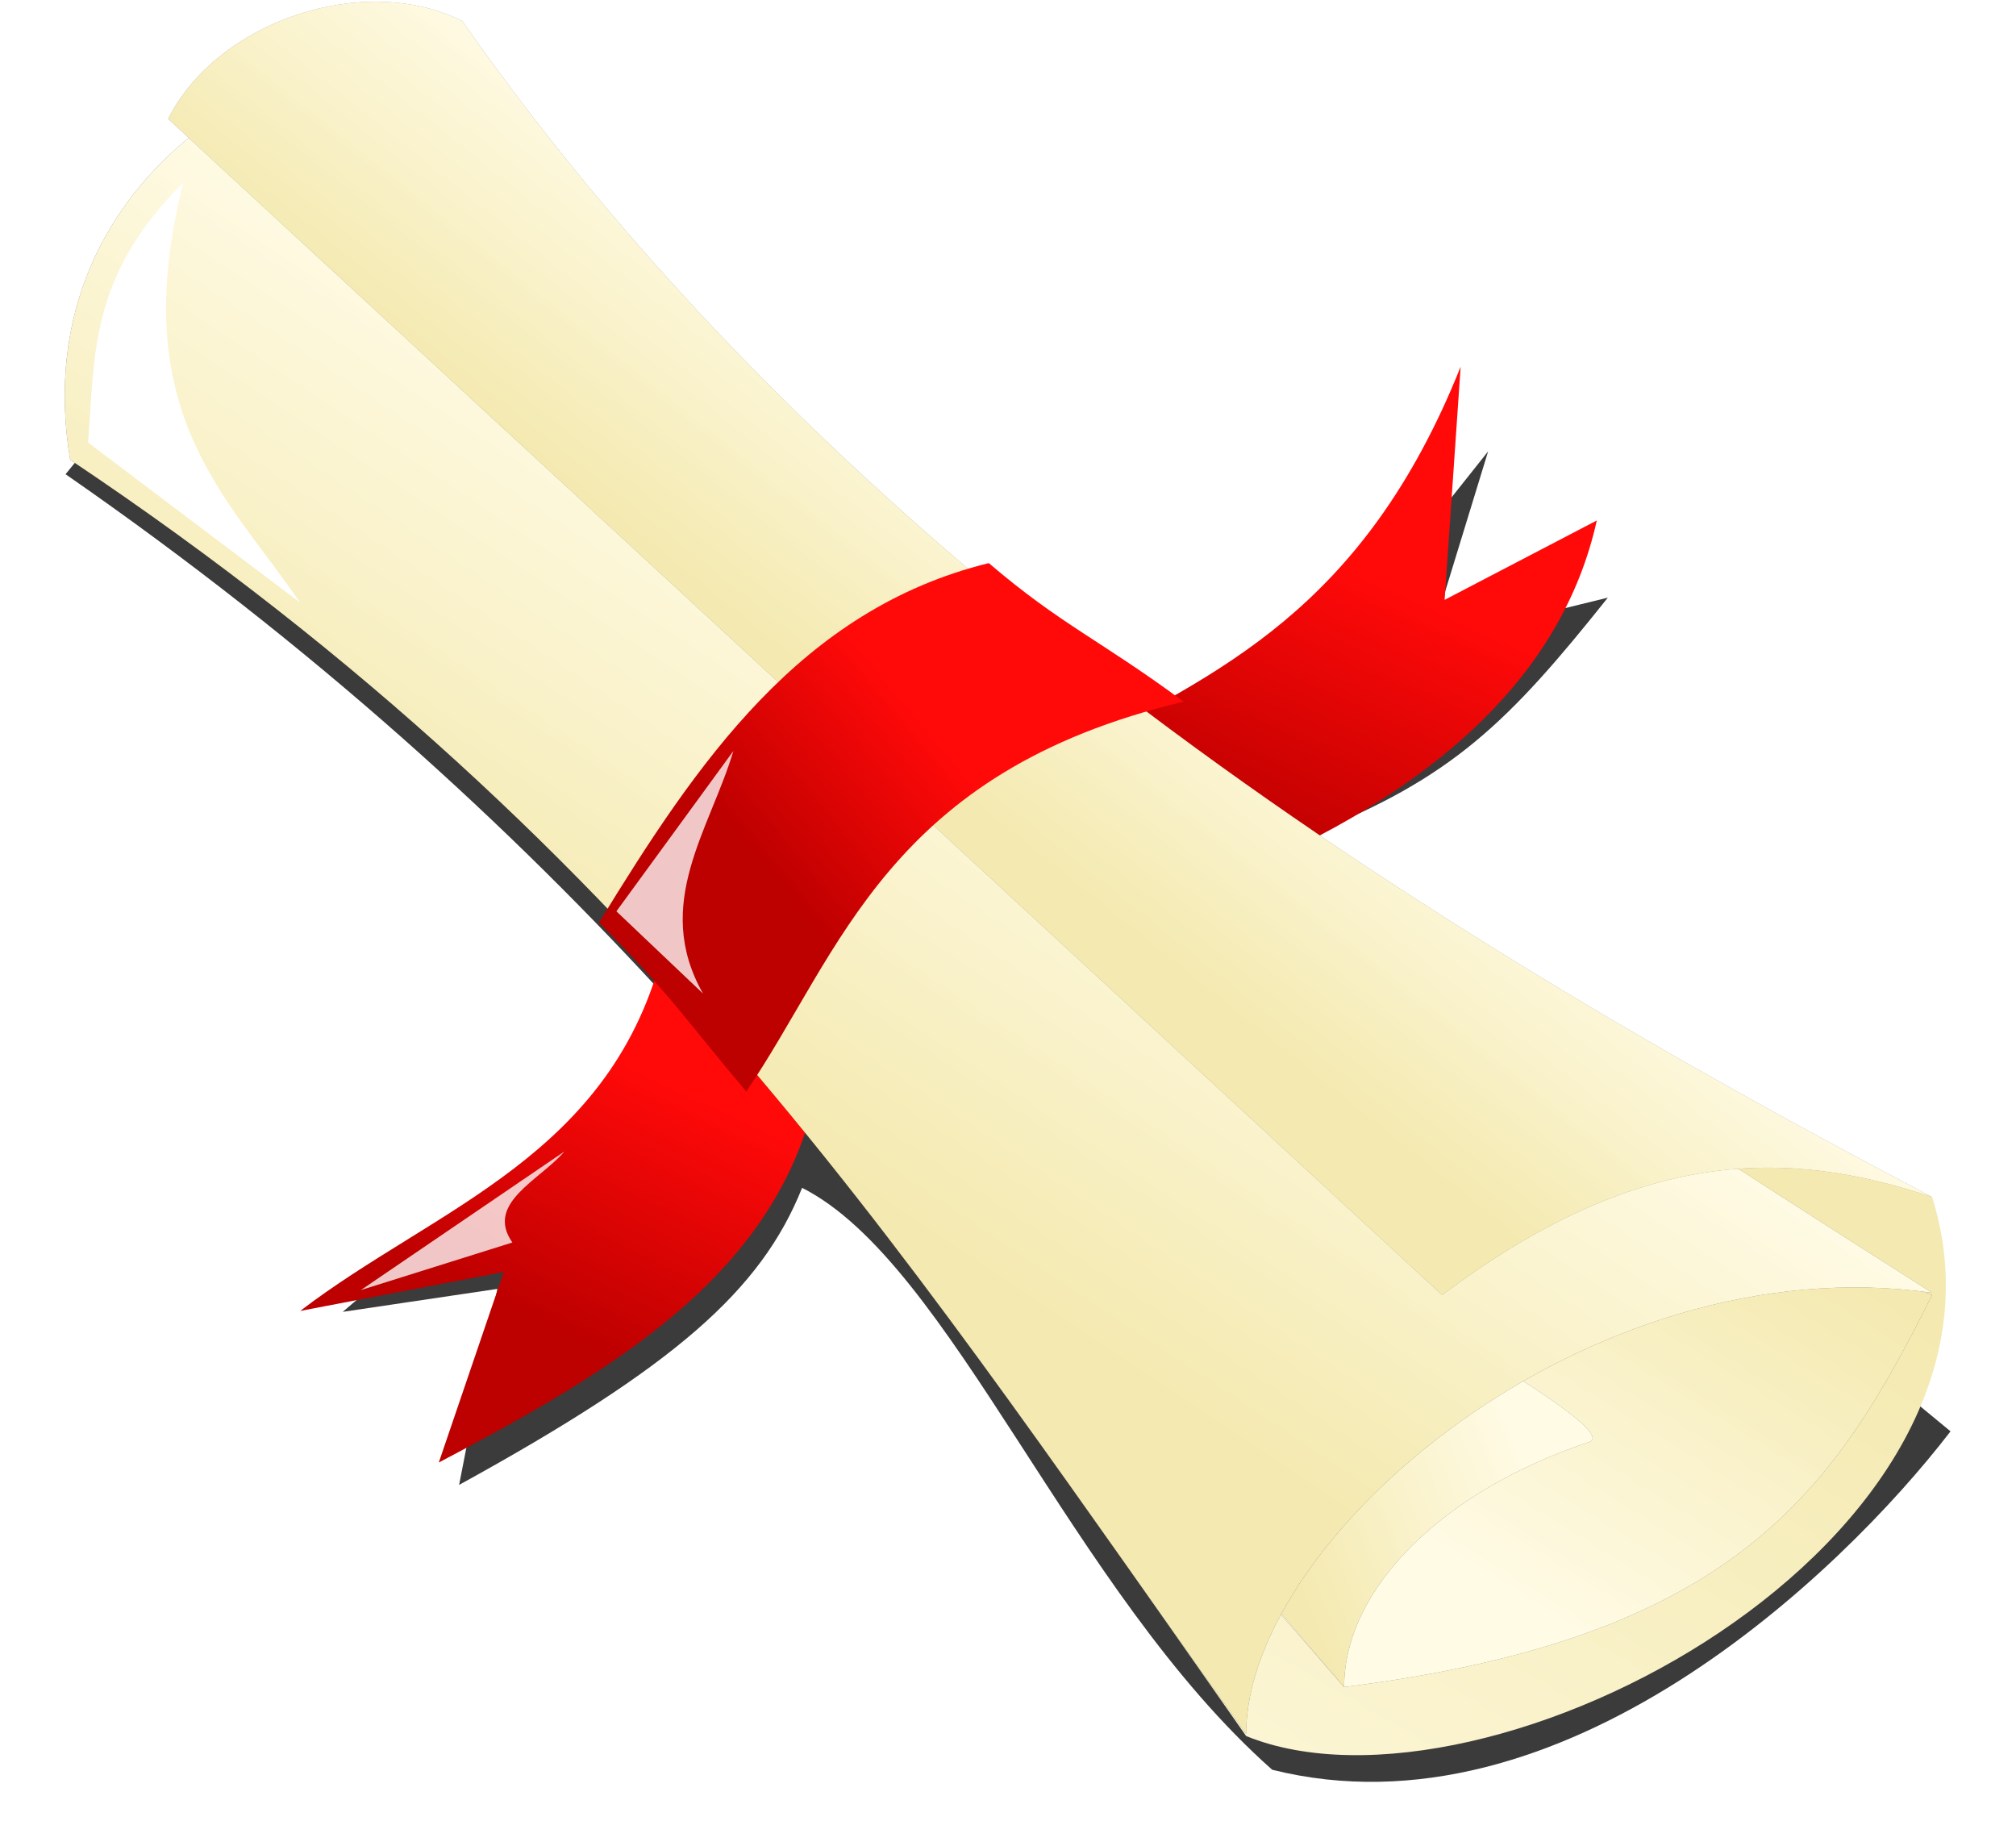 <?xml version="1.0" encoding="UTF-8" standalone="no"?>
<svg
   viewBox="0 0 400 366.164"
   version="1.1"
   id="svg758"
   sodipodi:docname="documento-rollo-lazo.svg"
   width="400"
   height="366.164"
   inkscape:version="1.2.1 (9c6d41e410, 2022-07-14)"
   inkscape:export-filename="documento-rollo-lazo.png"
   inkscape:export-xdpi="96"
   inkscape:export-ydpi="96"
   xmlns:inkscape="http://www.inkscape.org/namespaces/inkscape"
   xmlns:sodipodi="http://sodipodi.sourceforge.net/DTD/sodipodi-0.dtd"
   xmlns:xlink="http://www.w3.org/1999/xlink"
   xmlns="http://www.w3.org/2000/svg"
   xmlns:svg="http://www.w3.org/2000/svg">
  <sodipodi:namedview
     id="namedview760"
     pagecolor="#ffffff"
     bordercolor="#666666"
     borderopacity="1.0"
     inkscape:showpageshadow="2"
     inkscape:pageopacity="0.0"
     inkscape:pagecheckerboard="0"
     inkscape:deskcolor="#d1d1d1"
     showgrid="false"
     inkscape:zoom="0.94"
     inkscape:cx="165.95745"
     inkscape:cy="114.89362"
     inkscape:window-width="1366"
     inkscape:window-height="705"
     inkscape:window-x="-8"
     inkscape:window-y="-8"
     inkscape:window-maximized="1"
     inkscape:current-layer="svg758" />
  <defs
     id="defs722">
    <filter
       id="o"
       x="-0.035"
       y="-0.039"
       width="1.07"
       height="1.079">
      <feGaussianBlur
         stdDeviation=".557"
         id="feGaussianBlur691" />
    </filter>
    <filter
       id="b"
       x="0"
       y="0"
       width="1"
       height="1" />
    <filter
       id="n"
       x="-0.231"
       y="-0.112"
       width="1.463"
       height="1.223">
      <feGaussianBlur
         stdDeviation=".23"
         id="feGaussianBlur695" />
    </filter>
    <filter
       id="m"
       x="-0.133"
       y="-0.195"
       width="1.266"
       height="1.39">
      <feGaussianBlur
         stdDeviation=".23"
         id="feGaussianBlur698" />
    </filter>
    <filter
       id="l"
       x="-0.244"
       y="-0.123"
       width="1.488"
       height="1.246">
      <feGaussianBlur
         stdDeviation=".44"
         id="feGaussianBlur701" />
    </filter>
    <linearGradient
       id="c">
      <stop
         stop-color="#bd0000"
         offset="0"
         id="stop704" />
      <stop
         stop-color="#ff0909"
         offset="1"
         id="stop706" />
    </linearGradient>
    <linearGradient
       id="a">
      <stop
         stop-color="#f4e9b0"
         offset="0"
         id="stop709" />
      <stop
         stop-color="#fffbe5"
         offset="1"
         id="stop711" />
    </linearGradient>
    <linearGradient
       id="k"
       x1="23"
       x2="27"
       y1="1026.9"
       y2="1021.9"
       gradientUnits="userSpaceOnUse"
       xlink:href="#a" />
    <linearGradient
       id="j"
       x1="19"
       x2="25"
       y1="1033.9"
       y2="1024.9"
       gradientUnits="userSpaceOnUse"
       xlink:href="#a" />
    <linearGradient
       id="i"
       x1="40"
       x2="29"
       y1="1035.9"
       y2="1054.9"
       gradientUnits="userSpaceOnUse"
       xlink:href="#a" />
    <linearGradient
       id="h"
       x1="40"
       x2="35"
       y1="1035.9"
       y2="1043.9"
       gradientUnits="userSpaceOnUse"
       xlink:href="#a" />
    <linearGradient
       id="g"
       x1="31"
       x2="36"
       y1="1043.9"
       y2="1041.9"
       gradientUnits="userSpaceOnUse"
       xlink:href="#a" />
    <linearGradient
       id="f"
       x1="19.401"
       x2="22.76"
       y1="1028.3"
       y2="1025.5"
       gradientUnits="userSpaceOnUse"
       xlink:href="#c" />
    <linearGradient
       id="e"
       x1="15.998"
       x2="18.385"
       y1="1038.7"
       y2="1033.7"
       gradientUnits="userSpaceOnUse"
       xlink:href="#c" />
    <linearGradient
       id="d"
       x1="31.816"
       x2="34.24"
       y1="1029.4"
       y2="1024.1"
       gradientUnits="userSpaceOnUse"
       xlink:href="#c" />
  </defs>
  <g
     transform="matrix(9.722,0,0,9.722,-44.412,-9833.539)"
     id="g756">
    <path
       transform="translate(0,1004.4)"
       d="M 11.875,9.438 5.906,16.75 c 5.057,3.506 9.056,7.16 12.438,10.875 -2.089,2.908 -4.505,4.249 -6.781,6.219 l 3.156,-0.469 -0.781,4 c 4.39,-2.413 6.161,-3.964 7,-6.062 3.047,1.538 5.476,8.229 9.594,11.875 5.875,1.469 11.588,-3.969 13.844,-6.906 l -13.781,-11.375 0.719,-0.812 c 2.888,-1.137 4.045,-2.287 6.068,-4.826 l -3.631,0.889 1.188,-3.875 -3.625,4.562 -1,3.812 -18.438,-15.219 z"
       fill-opacity="0.769"
       filter="url(#o)"
       id="path724" />
    <path
       d="m 29.615,1029.4 c 4.238,-1.746 6.838,-4.146 7.542,-7.306 l -3.106,1.62 0.327,-4.758 c -1.998,4.996 -4.994,6.251 -7.904,7.83 l 3.141,2.614 z"
       fill="url(#d)"
       id="path726"
       style="fill:url(#d)" />
    <path
       d="m 18.12,1030.8 c -1.038,4.271 -4.662,5.309 -7.425,7.425 l 4.154,-0.795 -1.326,3.889 c 3.643,-1.924 7.139,-3.951 7.778,-7.955 z"
       fill="url(#e)"
       id="path728"
       style="fill:url(#e)" />
    <path
       d="m 30,1046.9 c 4.906,1.998 16.197,-3.975 14,-11 l -12,-6 -9,7 z"
       fill="url(#i)"
       id="path730"
       style="fill:url(#i)" />
    <path
       d="m 44,1037.9 c -2,4 -4,7 -12,8 l -7,-8 7,-5 z"
       fill-opacity="0.513"
       filter="url(#b)"
       id="path732" />
    <path
       d="m 44,1037.9 c -2,4 -4,7 -12,8 l -7,-8 7,-5 z"
       fill="url(#h)"
       id="path734"
       style="fill:url(#h)" />
    <path
       d="m 32,1045.9 c 0,-2 2,-4 5,-5 0.949,-0.316 -8,-5 -8,-5 l -3,3 z"
       fill-opacity="0.513"
       filter="url(#b)"
       id="path736" />
    <path
       d="m 32,1045.9 c 0,-2 2,-4 5,-5 0.949,-0.316 -8,-5 -8,-5 l -3,3 z"
       fill="url(#g)"
       id="path738"
       style="fill:url(#g)" />
    <path
       d="m 14.22,1012.6 c -3.22,-0.744 -9.22,2.256 -8.22,8.256 12.039,8.049 17.412,16.835 24,26 0,-4 7,-10 14,-9 -11,-7 -25.313,-16.298 -29.78,-25.256 z"
       fill-opacity="0.513"
       filter="url(#b)"
       id="path740" />
    <path
       d="m 14.22,1012.6 c -3.22,-0.744 -9.22,2.256 -8.22,8.256 12.039,8.049 17.412,16.835 24,26 0,-4 7,-10 14,-9 -11,-7 -25.313,-16.298 -29.78,-25.256 z"
       fill="url(#j)"
       id="path742"
       style="fill:url(#j)" />
    <path
       d="m 14,1011.9 c -2,-1 -5,0 -6,2 l 26,24 c 4,-3 7,-3 10,-2 -10.501,-5.499 -22.223,-12.898 -30,-24 z"
       fill-opacity="0.388"
       filter="url(#b)"
       id="path744" />
    <path
       d="m 14,1011.9 c -2,-1 -5,0 -6,2 l 26,24 c 4,-3 7,-3 10,-2 -10.501,-5.499 -22.223,-12.898 -30,-24 z"
       fill="url(#k)"
       id="path746"
       style="fill:url(#k)" />
    <path
       d="m 16.794,1030.3 c 1.468,1.473 1.758,1.974 3.005,3.447 1.937,-2.849 2.881,-6.52 8.927,-7.955 -1.715,-1.267 -2.496,-1.562 -3.978,-2.828 -3.849,0.949 -5.956,4.075 -7.955,7.336 z"
       fill="url(#f)"
       id="path748"
       style="fill:url(#f)" />
    <path
       d="m 8.309,1015.2 c -1.951,1.931 -1.801,3.599 -1.944,5.303 l 4.331,3.27 c -1.512,-2.201 -3.572,-3.9 -2.386,-8.574 z"
       fill="#ffffff"
       filter="url(#l)"
       id="path750" />
    <path
       d="m 19.534,1026.8 -2.386,3.27 1.768,1.679 c -1.036,-1.827 0.137,-3.339 0.619,-4.95 z"
       fill="#ffffff"
       fill-opacity="0.777"
       filter="url(#n)"
       id="path752" />
    <path
       d="m 11.932,1037.8 4.154,-2.828 c -0.505,0.588 -1.622,1.054 -1.061,1.856 l -3.094,0.972 z"
       fill="#ffffff"
       fill-opacity="0.777"
       filter="url(#m)"
       id="path754" />
  </g>
</svg>
